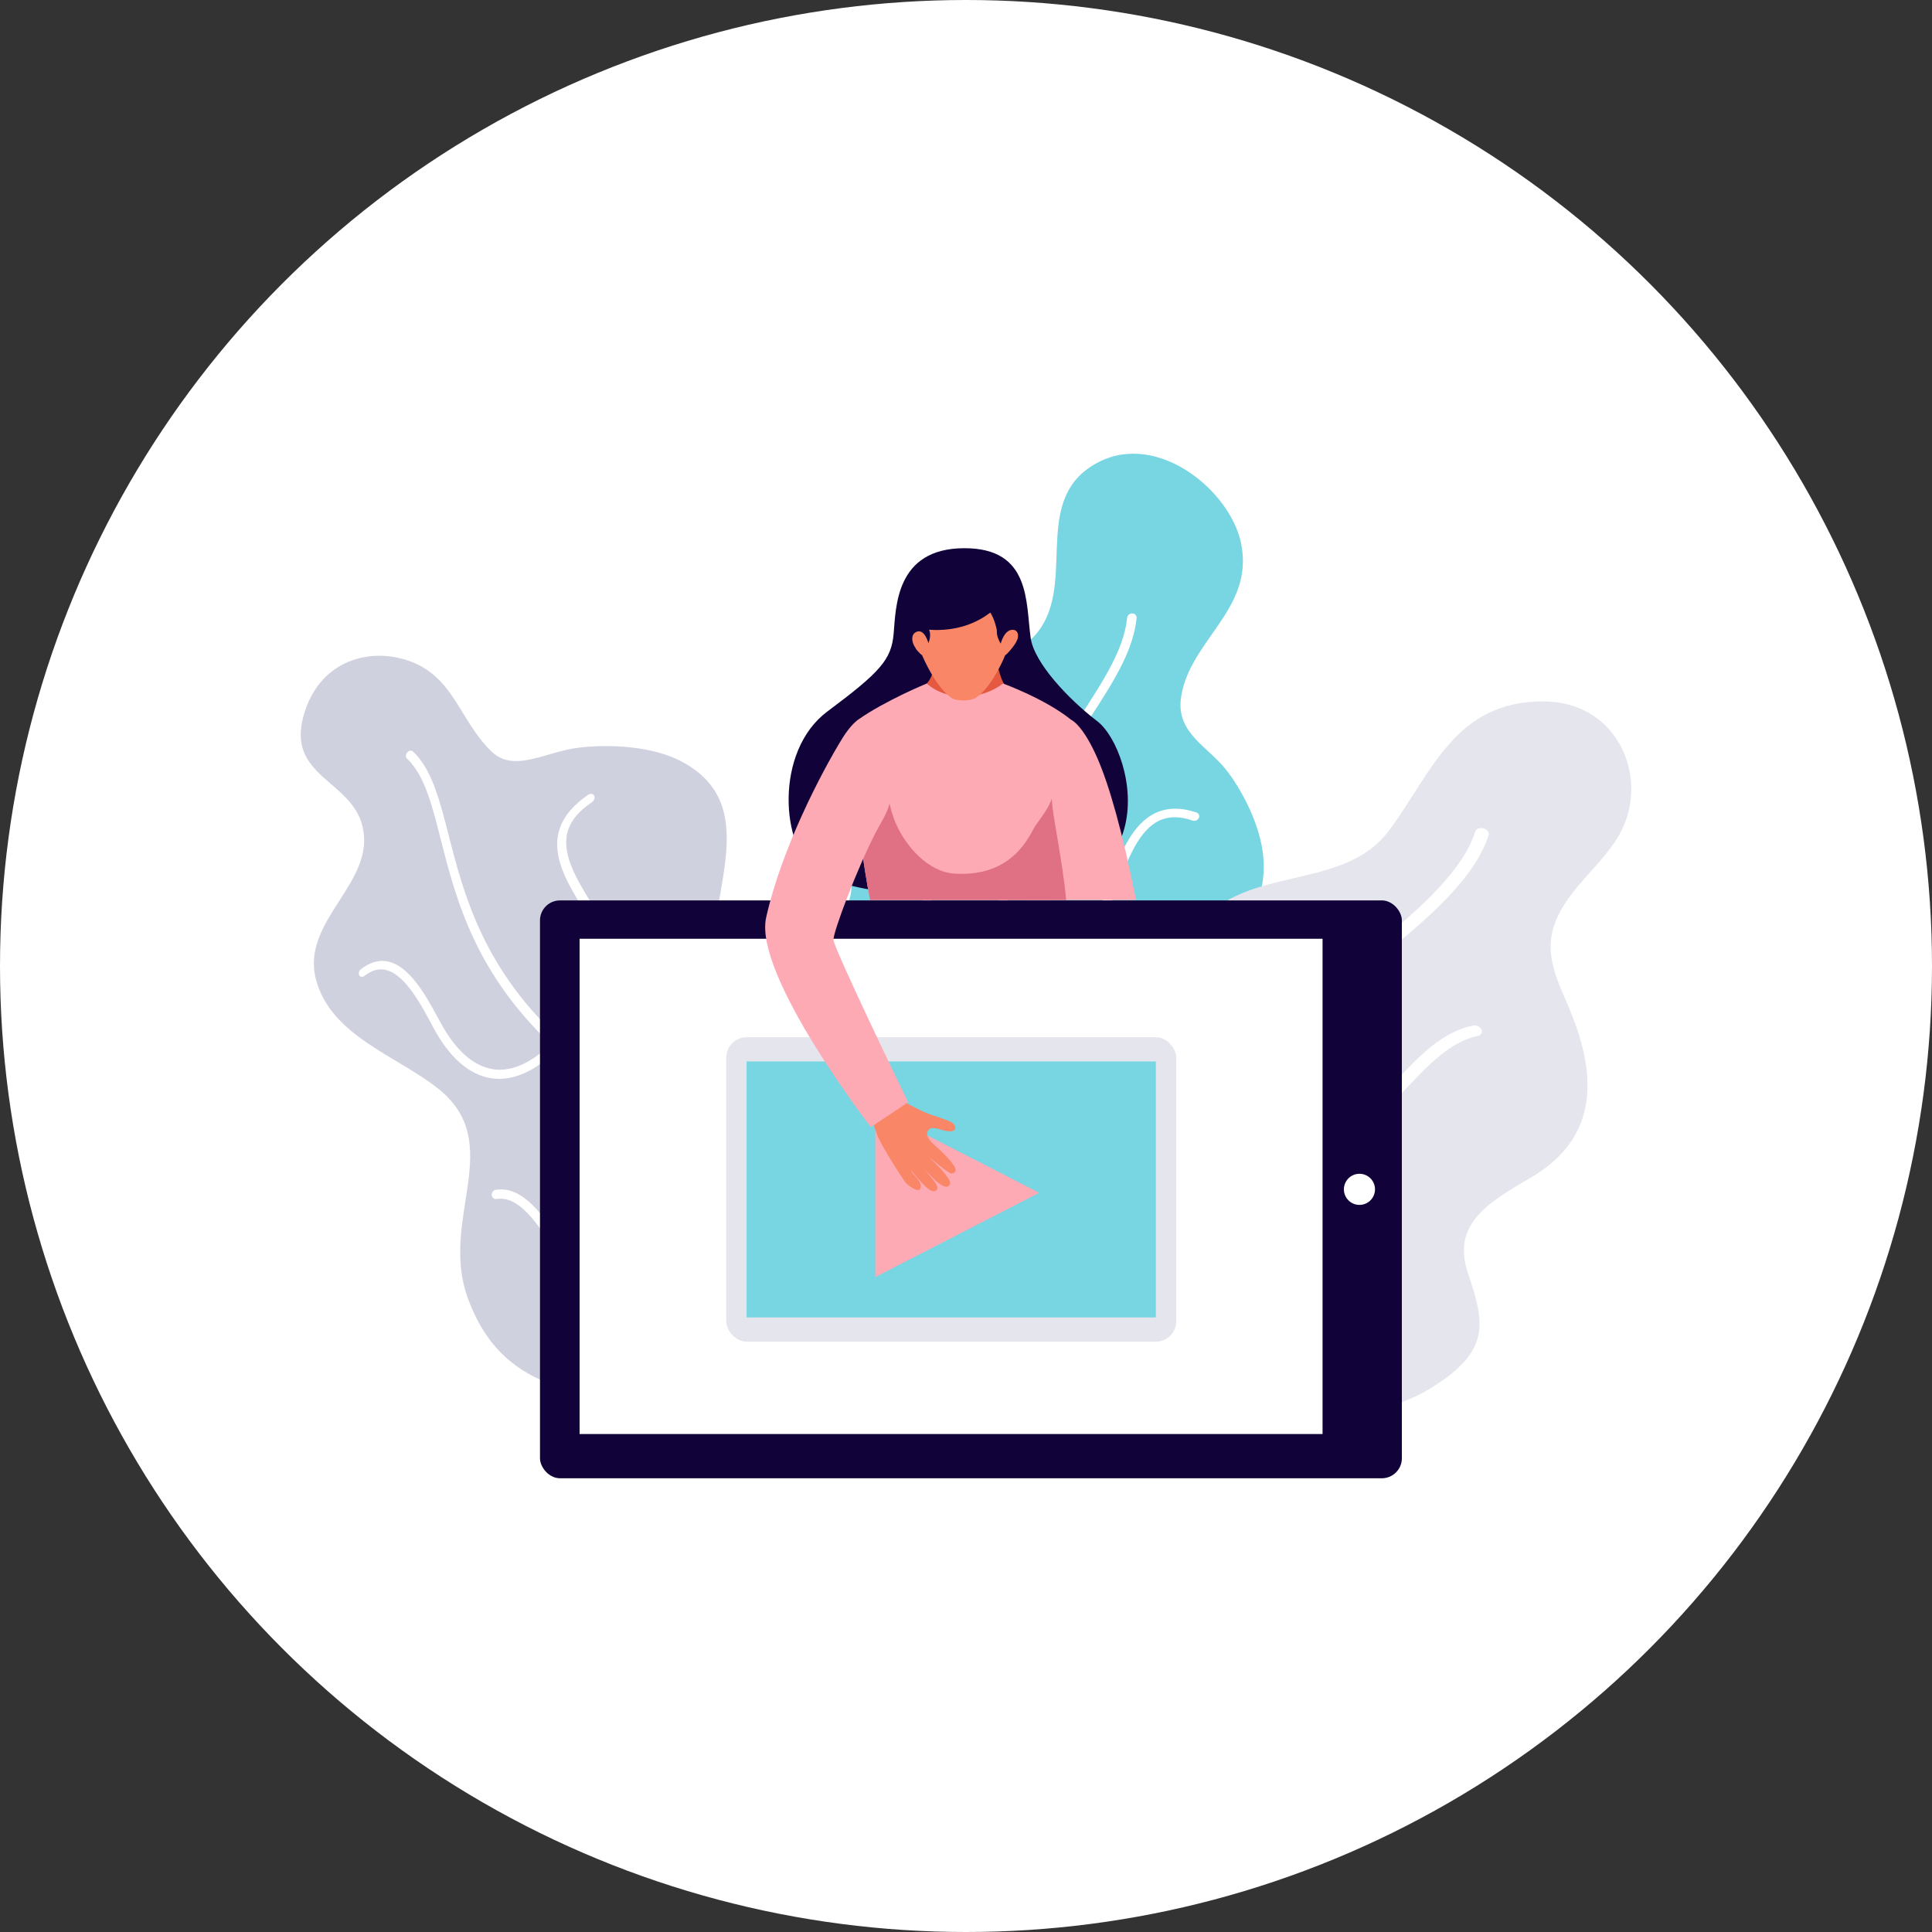 <?xml version="1.0" encoding="UTF-8"?>
<svg id="_イヤー_2" data-name="レイヤー 2" xmlns="http://www.w3.org/2000/svg" width="200" height="200" viewBox="0 0 200 200">
  <rect x="0" y="0" width="200" height="200" fill="#333333" stroke="none"/>
  <defs>
    <style>
      .cls-1 {
        fill: #e5e6ed;
      }

      .cls-2 {
        fill: #f88667;
      }

      .cls-3 {
        fill: #fff;
      }

      .cls-4 {
        fill: #110239;
      }

      .cls-5 {
        fill: #e07084;
      }

      .cls-6 {
        fill: #fdaab5;
      }

      .cls-7 {
        fill: #78d5e2;
      }

      .cls-8 {
        fill: #e45940;
      }

      .cls-9 {
        fill: #d0d1de;
      }
    </style>
  </defs>
  <g id="icon">
    <g>
      <circle class="cls-3" cx="100" cy="100" r="100"/>
      <g>
        <g>
          <path class="cls-7" d="M86.65,128.02c-5.03-5.67-19.88-13.39-15.98-22.24,3.32-7.53,19.25-6.6,17.33-15.67-1.13-5.37-2.6-9.95,.86-16.05,3.77-6.65,15.06-3.03,18.97-9.2,3.36-5.3-1.01-13.5,5.93-17.04,6.16-3.14,13.61,3,14.72,8.44,1.39,6.81-5.35,10.01-6.22,15.93-.55,3.77,2.88,5.09,4.85,7.73,1.88,2.53,3.58,6.17,3.7,9.3,.37,9.41-9.94,10.63-14.83,16.62-4.53,5.54,3.82,9.11,2.57,15.14-1.35,6.5-10.61,10.06-17.13,9.96-4.52-.07-11.67,.6-14.78-2.92Z"/>
          <path class="cls-3" d="M93.21,131.12s-.08-.02-.12-.04c-.21-.1-.28-.33-.16-.51,.09-.14,9.3-13.98,9.83-31.39,.35-11.6,5.17-19.03,9.13-25.12,2.39-3.68,4.47-6.89,4.79-10.1,.03-.26,.27-.47,.54-.46,.28,0,.47,.24,.44,.5-.35,3.44-2.49,6.74-4.95,10.52-3.9,5.99-8.65,13.29-9.02,24.65-.57,17.62-9.91,31.62-10,31.76-.1,.15-.3,.22-.49,.19Z"/>
          <path class="cls-3" d="M103.56,99.23c-.22-.04-.37-.23-.35-.44,.03-.23,.26-.41,.52-.39,3.9,.23,9.11-2.05,10.69-5.85,.19-.46,.38-.96,.58-1.5,.95-2.55,2.15-5.76,4.66-6.91,1.23-.56,2.65-.56,4.2-.03,.24,.08,.35,.34,.24,.57-.11,.23-.37,.34-.63,.27-1.33-.46-2.45-.47-3.44-.01-2.12,.98-3.25,3.97-4.14,6.36-.2,.54-.4,1.06-.59,1.52-1.79,4.31-7.44,6.68-11.67,6.43-.02,0-.05,0-.07,0Z"/>
          <path class="cls-3" d="M100.79,98.79c-1.81-.41-3.19-1.2-4.1-2.37-1.45-1.86-1.68-4.66-.64-8.13,.1-.34,.23-.74,.38-1.18,.81-2.48,2.05-6.25,.83-8.35-.41-.7-1.05-1.15-1.98-1.38-.26-.07-.41-.32-.33-.56,.07-.24,.34-.39,.6-.33h0c1.17,.3,2.03,.91,2.56,1.82,1.41,2.43,.09,6.42-.77,9.04-.14,.43-.27,.82-.37,1.15-.96,3.2-.79,5.76,.49,7.41,1.09,1.41,3.01,2.19,5.68,2.33,.27,.01,.45,.22,.42,.45-.03,.23-.26,.41-.51,.4-.82-.04-1.58-.14-2.27-.3Z"/>
          <path class="cls-3" d="M98.57,125.64c-.54-.1-1.05-.28-1.5-.55-.2-.12-.24-.36-.09-.54,.15-.18,.42-.23,.63-.1,2.34,1.41,7.08-.42,9.1-1.85,.84-.59,1.6-1.63,2.4-2.72,1.44-1.96,2.93-4,5.29-4.07,.26-.02,.45,.16,.44,.38,0,.22-.22,.4-.46,.41-1.86,.05-3.21,1.9-4.51,3.67-.85,1.16-1.64,2.24-2.61,2.92-1.81,1.28-5.77,2.97-8.68,2.44Z"/>
          <path class="cls-3" d="M94.75,124.78c-.55-.1-1.09-.29-1.62-.57-2.94-1.56-4.68-5.57-5.14-7.9-.24-1.25,.13-2.91,.53-4.67,.64-2.81,1.3-5.75-.53-7.09-.2-.14-.22-.41-.06-.59,.17-.18,.46-.2,.66-.06,2.25,1.65,1.49,4.98,.83,7.89-.39,1.69-.75,3.27-.53,4.38,.41,2.11,2.05,5.96,4.73,7.39,1.04,.55,2.14,.68,3.28,.39,.24-.06,.48,.05,.55,.26,.06,.21-.08,.42-.32,.48-.81,.21-1.61,.24-2.38,.1Z"/>
        </g>
        <g>
          <path class="cls-1" d="M122.68,147.13c-8.63-2.13-15.46-4.06-15.65-13.2-.1-4.73,2.01-7.99,7-10.62,4.03-2.12,6.11-2.85,7.03-7.04,1.48-6.7-1.75-13.3,2.47-19.78,4.71-7.23,15.33-3.93,20.24-10.49,4.4-5.88,6.81-13.5,16.11-13.39,7.82,.09,11.02,8.26,7.67,13.93-1.88,3.19-5.19,5.44-6.52,8.86-1.28,3.26,.12,5.92,1.38,8.9,2.77,6.58,3.45,13.36-4.1,17.7-4.51,2.6-7.99,4.88-6.36,9.75,1.71,5.12,2.47,8.04-3.74,11.89-4.65,2.88-8.88,2.65-14.22,2.87-5,.21-11.69,1.58-16.41-.59l5.11,1.19Z"/>
          <path class="cls-3" d="M125.48,142.39c-.73-.82-1.22-1.68-1.46-2.57-1.04-3.83,2.6-7.68,5.91-11.16,1.67-1.75,3.26-3.43,4-4.86,2.04-3.89,2.65-7.37,2.21-12.81-.52-6.46,1.22-9.1,6.49-13.37,4.44-3.6,8.83-7.57,10.07-11.5,.09-.31,.49-.47,.87-.37,.38,.1,.62,.43,.52,.74-1.32,4.18-5.87,8.27-10.45,11.97-5.1,4.11-6.68,6.49-6.2,12.63,.36,4.64,.1,8.66-2.33,13.26-.8,1.52-2.44,3.23-4.15,5.03-3.19,3.34-6.72,7.03-5.79,10.46,.36,1.32,1.35,2.54,3.04,3.71,.28,.2,.37,.5,.19,.69-.18,.18-.54,.18-.83-.02-.84-.59-1.55-1.2-2.11-1.83Z"/>
          <path class="cls-3" d="M136.4,117.1c-.09-.1-.15-.21-.15-.33-.01-.29,.27-.49,.62-.45,3.12,.34,5.43-2.09,7.91-4.72,2.2-2.32,4.51-4.76,7.67-5.43,.36-.08,.77,.11,.91,.4,.14,.3-.03,.6-.39,.67-2.77,.58-4.98,2.89-7.07,5.09-2.58,2.7-5.19,5.45-8.98,5.03-.21-.02-.4-.12-.52-.26Z"/>
          <path class="cls-3" d="M133.91,125.05c-.05-.05-.09-.12-.12-.18-.31-.77-.43-1.43-.56-2.07-.2-1.03-.37-1.92-1.28-3.06-.48-.6-1.02-1.12-1.54-1.63-1.09-1.07-2.22-2.16-2.73-3.91-.73-2.51-.68-5.62,.15-9.3,.12-.51,.38-1.23,.66-1.99,.41-1.1,1.17-3.16,.91-3.62-.15-.28-.05-.59,.26-.69,.3-.1,.68,.01,.85,.27,.52,.78,.04,2.22-.8,4.48-.28,.74-.53,1.43-.64,1.89-.55,2.44-1.03,5.94-.18,8.89,.42,1.47,1.34,2.36,2.41,3.4,.55,.53,1.12,1.09,1.66,1.76,1.1,1.36,1.31,2.47,1.51,3.54,.11,.6,.23,1.22,.5,1.9,.11,.28-.07,.54-.4,.57-.25,.03-.52-.08-.68-.26Z"/>
        </g>
        <g>
          <path class="cls-9" d="M70.81,145.9c-9.55-1.73-18.5-1-22.36-11.46-3.06-8.27,4.07-16.07-3.11-21.76-4.32-3.42-11.13-5.47-12.64-11.32-1.57-6.09,6.23-9.96,4.83-15.8-1.16-4.83-7.86-5.15-6.11-11.45,1.55-5.58,6.46-6.99,10.37-5.87,5.22,1.49,5.65,6.27,9.12,9.58,2.31,2.21,5.59-.01,8.98-.42,3.38-.41,7.7-.11,10.57,1.38,9.29,4.84,1.85,15.09,3.53,23.44,1.63,8.07,12.99,3.19,18.86,9.25,6.86,7.08,1.68,19.32-5.07,25.09-4.5,3.85-10.5,10.5-16.95,9.33Z"/>
          <path class="cls-3" d="M80.03,143.79s-.1,.05-.15,.06c-.31,.07-.63-.11-.71-.41-.06-.22-6.28-20.99-21.41-34.67-8.52-7.7-10.55-15.65-12.13-21.87-.92-3.63-1.71-6.71-3.52-8.39-.14-.14-.13-.41,.04-.61,.17-.21,.42-.26,.57-.13,1.95,1.79,2.77,4.97,3.73,8.71,1.57,6.13,3.59,13.98,11.99,21.52,15.44,13.85,21.79,34.95,21.85,35.17,.07,.24-.04,.49-.25,.61Z"/>
          <path class="cls-3" d="M58.36,108.17c-.2,.15-.46,.14-.61-.02-.17-.18-.14-.49,.06-.68,3.06-3.02,5.05-8.84,3.06-12.5-.23-.43-.51-.89-.8-1.37-1.36-2.27-3.02-5.05-2.15-7.75,.42-1.32,1.42-2.52,2.96-3.57,.24-.16,.52-.12,.63,.09s0,.49-.24,.68c-1.33,.9-2.13,1.84-2.47,2.91-.73,2.31,.83,4.91,2.11,7.04,.29,.49,.58,.96,.82,1.4,2.29,4.18,.03,10.45-3.31,13.74-.02,.02-.04,.04-.06,.05Z"/>
          <path class="cls-3" d="M56.01,110.09c-1.61,1.15-3.18,1.67-4.69,1.58-2.34-.15-4.48-1.82-6.18-4.79-.17-.29-.35-.63-.55-1.01-1.13-2.1-2.81-5.21-4.86-5.5-.67-.09-1.32,.12-2.01,.66-.19,.15-.43,.12-.53-.07-.1-.19-.03-.46,.15-.61h0c.86-.68,1.74-.97,2.61-.85,2.38,.32,4.17,3.62,5.37,5.84,.2,.37,.38,.7,.55,.99,1.59,2.75,3.52,4.28,5.6,4.4,1.82,.1,3.77-.86,5.8-2.89,.2-.21,.5-.21,.67-.03,.17,.18,.15,.49-.05,.68-.63,.63-1.26,1.16-1.88,1.6Z"/>
          <path class="cls-3" d="M79,133.76c-.6,.36-1.26,.62-1.95,.74-.31,.05-.6-.14-.65-.44-.05-.29,.14-.57,.46-.63,3.66-.64,6.07-6.5,6.38-9.59,.13-1.29-.31-2.88-.78-4.55-.82-2.96-1.66-5.98,.42-8.18,.22-.25,.59-.28,.82-.09,.24,.19,.25,.52,.02,.76-1.66,1.74-.89,4.49-.13,7.18,.5,1.77,.97,3.46,.82,4.94-.27,2.79-2.12,7.87-5.41,9.86Z"/>
          <path class="cls-3" d="M74.65,136.14c-.59,.36-1.26,.62-2.01,.78-4.07,.88-9.24-1.44-11.67-3.17-1.27-.91-2.4-2.61-3.57-4.39-1.83-2.78-3.68-5.6-6.01-5.24-.25,.04-.46-.14-.49-.41-.02-.26,.17-.5,.41-.54,2.87-.45,4.98,2.74,6.88,5.61,1.13,1.71,2.21,3.34,3.34,4.14,2.21,1.55,7.16,3.78,10.86,2.96,1.47-.33,2.58-1.11,3.29-2.34,.15-.26,.49-.35,.76-.21,.27,.15,.37,.47,.22,.73-.51,.88-1.19,1.58-2.02,2.08Z"/>
        </g>
        <g>
          <g>
            <rect class="cls-4" x="55.9" y="93.21" width="89.22" height="59.82" rx="2.07" ry="2.07"/>
            <rect class="cls-3" x="60" y="97.18" width="76.91" height="51.27"/>
            <path class="cls-3" d="M142.34,123.12c0,.89-.72,1.61-1.61,1.61s-1.61-.72-1.61-1.61,.72-1.61,1.61-1.61,1.61,.72,1.61,1.61Z"/>
          </g>
          <g>
            <g>
              <rect class="cls-1" x="75.18" y="107.37" width="46.59" height="31.52" rx="2.12" ry="2.12"/>
              <rect class="cls-7" x="77.29" y="109.88" width="42.36" height="26.5"/>
            </g>
            <polygon class="cls-6" points="90.61 114.77 90.61 132.2 107.57 123.48 90.61 114.77"/>
          </g>
        </g>
        <g>
          <g>
            <path class="cls-4" d="M99.14,92.88s-10.77-.06-14.55-2.58c-3.78-2.52-4.44-12.54,1.05-16.64,5.49-4.1,6.63-5.36,6.87-8.06,.24-2.7,.18-8.83,7.29-8.85,6.97-.03,6.37,5.69,6.9,9.32,.37,2.53,3.85,6.27,6.9,8.6,3.92,2.99,8.29,20.72-14.47,18.2Z"/>
            <path class="cls-8" d="M97.9,63.81l2.34,.07,2.34,.07s.47,6.4,1.67,7.2c0,0,1.27,7.58-4.47,7.4-6.95-.22-4-7.67-4-7.67,1.24-.72,2.12-7.08,2.12-7.08Z"/>
            <path class="cls-6" d="M90.07,93.17h18.88l1.59-6.12c.25-6.2,.34-12.54,.34-12.54-2.7-2.18-7.04-3.75-7.04-3.75-2.28,1.72-5.74,1.88-7.91,0,0,0-4.29,1.76-7.11,3.75,0,0-.57,2.62-.29,6.76,.27,4,.8,7.97,1.54,11.9Z"/>
            <path class="cls-6" d="M117.6,93.17c-1.44-7.27-2.79-11.88-3.97-14.62-1.55-3.57-2.75-4.04-2.75-4.04-1.38-.12-2.42,11.44-4.79,18.66h11.51Z"/>
            <path class="cls-5" d="M108.89,82.67c-.37,1.02-1.03,1.85-1.68,2.77-.58,.83-2.19,5.43-8.47,4.99-2.6-.18-5-2.75-6.07-5.35-.44-1.07-.64-2.11-.88-3.24-.17-.81-.22-1.86-.64-2.57-.78,.2-.87,1.37-1.15,2.05-.17,.42-1.31,1.99-1.4,.81,.28,3.71,.78,7.4,1.47,11.04h20.3c-.39-4.26-1.52-9.21-1.48-10.51Z"/>
            <path class="cls-2" d="M105.44,64.94c-.67-.73-1.42,.43-1.42,.43,0,0,.28-1.29,.35-2.76-1.55-.86-3.12-1.86-4.59-2.31h-.03c-1.47,.45-3.03,1.45-4.59,2.31,.07,1.46,.35,2.76,.35,2.76,0,0-.74-1.16-1.42-.43-.67,.73,.99,2.66,1.37,2.9,0,0,1.37,3.33,3.09,4.44,.45,.29,1.81,.36,2.48-.06,1.72-1.11,3.02-4.38,3.02-4.38,.38-.24,2.04-2.17,1.37-2.9Z"/>
            <g>
              <path class="cls-4" d="M104.37,61.42s-2.36,4.17-8.2,3.77c0,0,.29,.49-.06,1.39,0,0-.42-1.64-1.32-1.13-.47,.27-.48,.95,0,1.67,.22,.32-1.43-.27-1.43-.27,0,0-.68-6.35,3.52-7.79,4.2-1.44,7.49,2.36,7.49,2.36Z"/>
              <path class="cls-4" d="M102.42,59.24c-.05,.3-.09,.61-.09,.91,0,.65-.92,1.11-.95,1.75,.13,.14,.26,.29,.38,.45,.78,.98,1.13,1.55,1.41,2.77,.08,.34-.11,.58,.42,1.51,0,0,.41-1.65,1.42-1.41,.2,.05,.59,.35,.24,1.17-.13,.3,1.05-1.23,1.05-1.23,0,0-.04-6.06-3.88-5.93Z"/>
            </g>
          </g>
          <path class="cls-2" d="M94.26,121.12c.22,.51,1.39,1.29,.97,1.98-.21,.35-1.26-.39-1.49-.69-.33-.42-2.59-3.93-2.94-4.94-.28-.79-.54-1.56-.85-2.29,.82-.49,1.57-1.12,2.26-1.81,1.15,.53,2.38,1.27,3.52,1.77,.61,.27,1.28,.45,1.9,.68,.39,.15,1.22,.36,1.26,.88,.04,.57-.8,.41-1.13,.34-.48-.1-1.35-.55-1.69,0-.49,.79,1,1.72,1.49,2.26,.46,.5,2.16,2.05,.92,2.18-.26,.03-2.02-1.49-2.3-1.69,.06,.07,1.19,1.17,1.24,1.24,.29,.39,1.14,1.21,.89,1.62-.54,.87-2.4-1.42-2.69-1.73l.71,.9c.6,.68,.98,1.26,.47,1.48-.64,.27-1.98-1.61-2.54-2.18Z"/>
          <path class="cls-6" d="M94.01,114.11l-3.86,2.57s-12.16-15.75-10.84-21.69c1.56-7.03,5.64-14.9,7.89-18.56,.87-1.42,1.62-1.92,1.62-1.92,2.32,2.23,3.65,5.34,3.35,8.14-.13,1.25-.74,2.06-1.41,3.33-2.05,3.89-4.56,10.64-4.48,11.33,.13,1.1,7.73,16.8,7.73,16.8Z"/>
        </g>
      </g>
    </g>
  </g>
</svg>